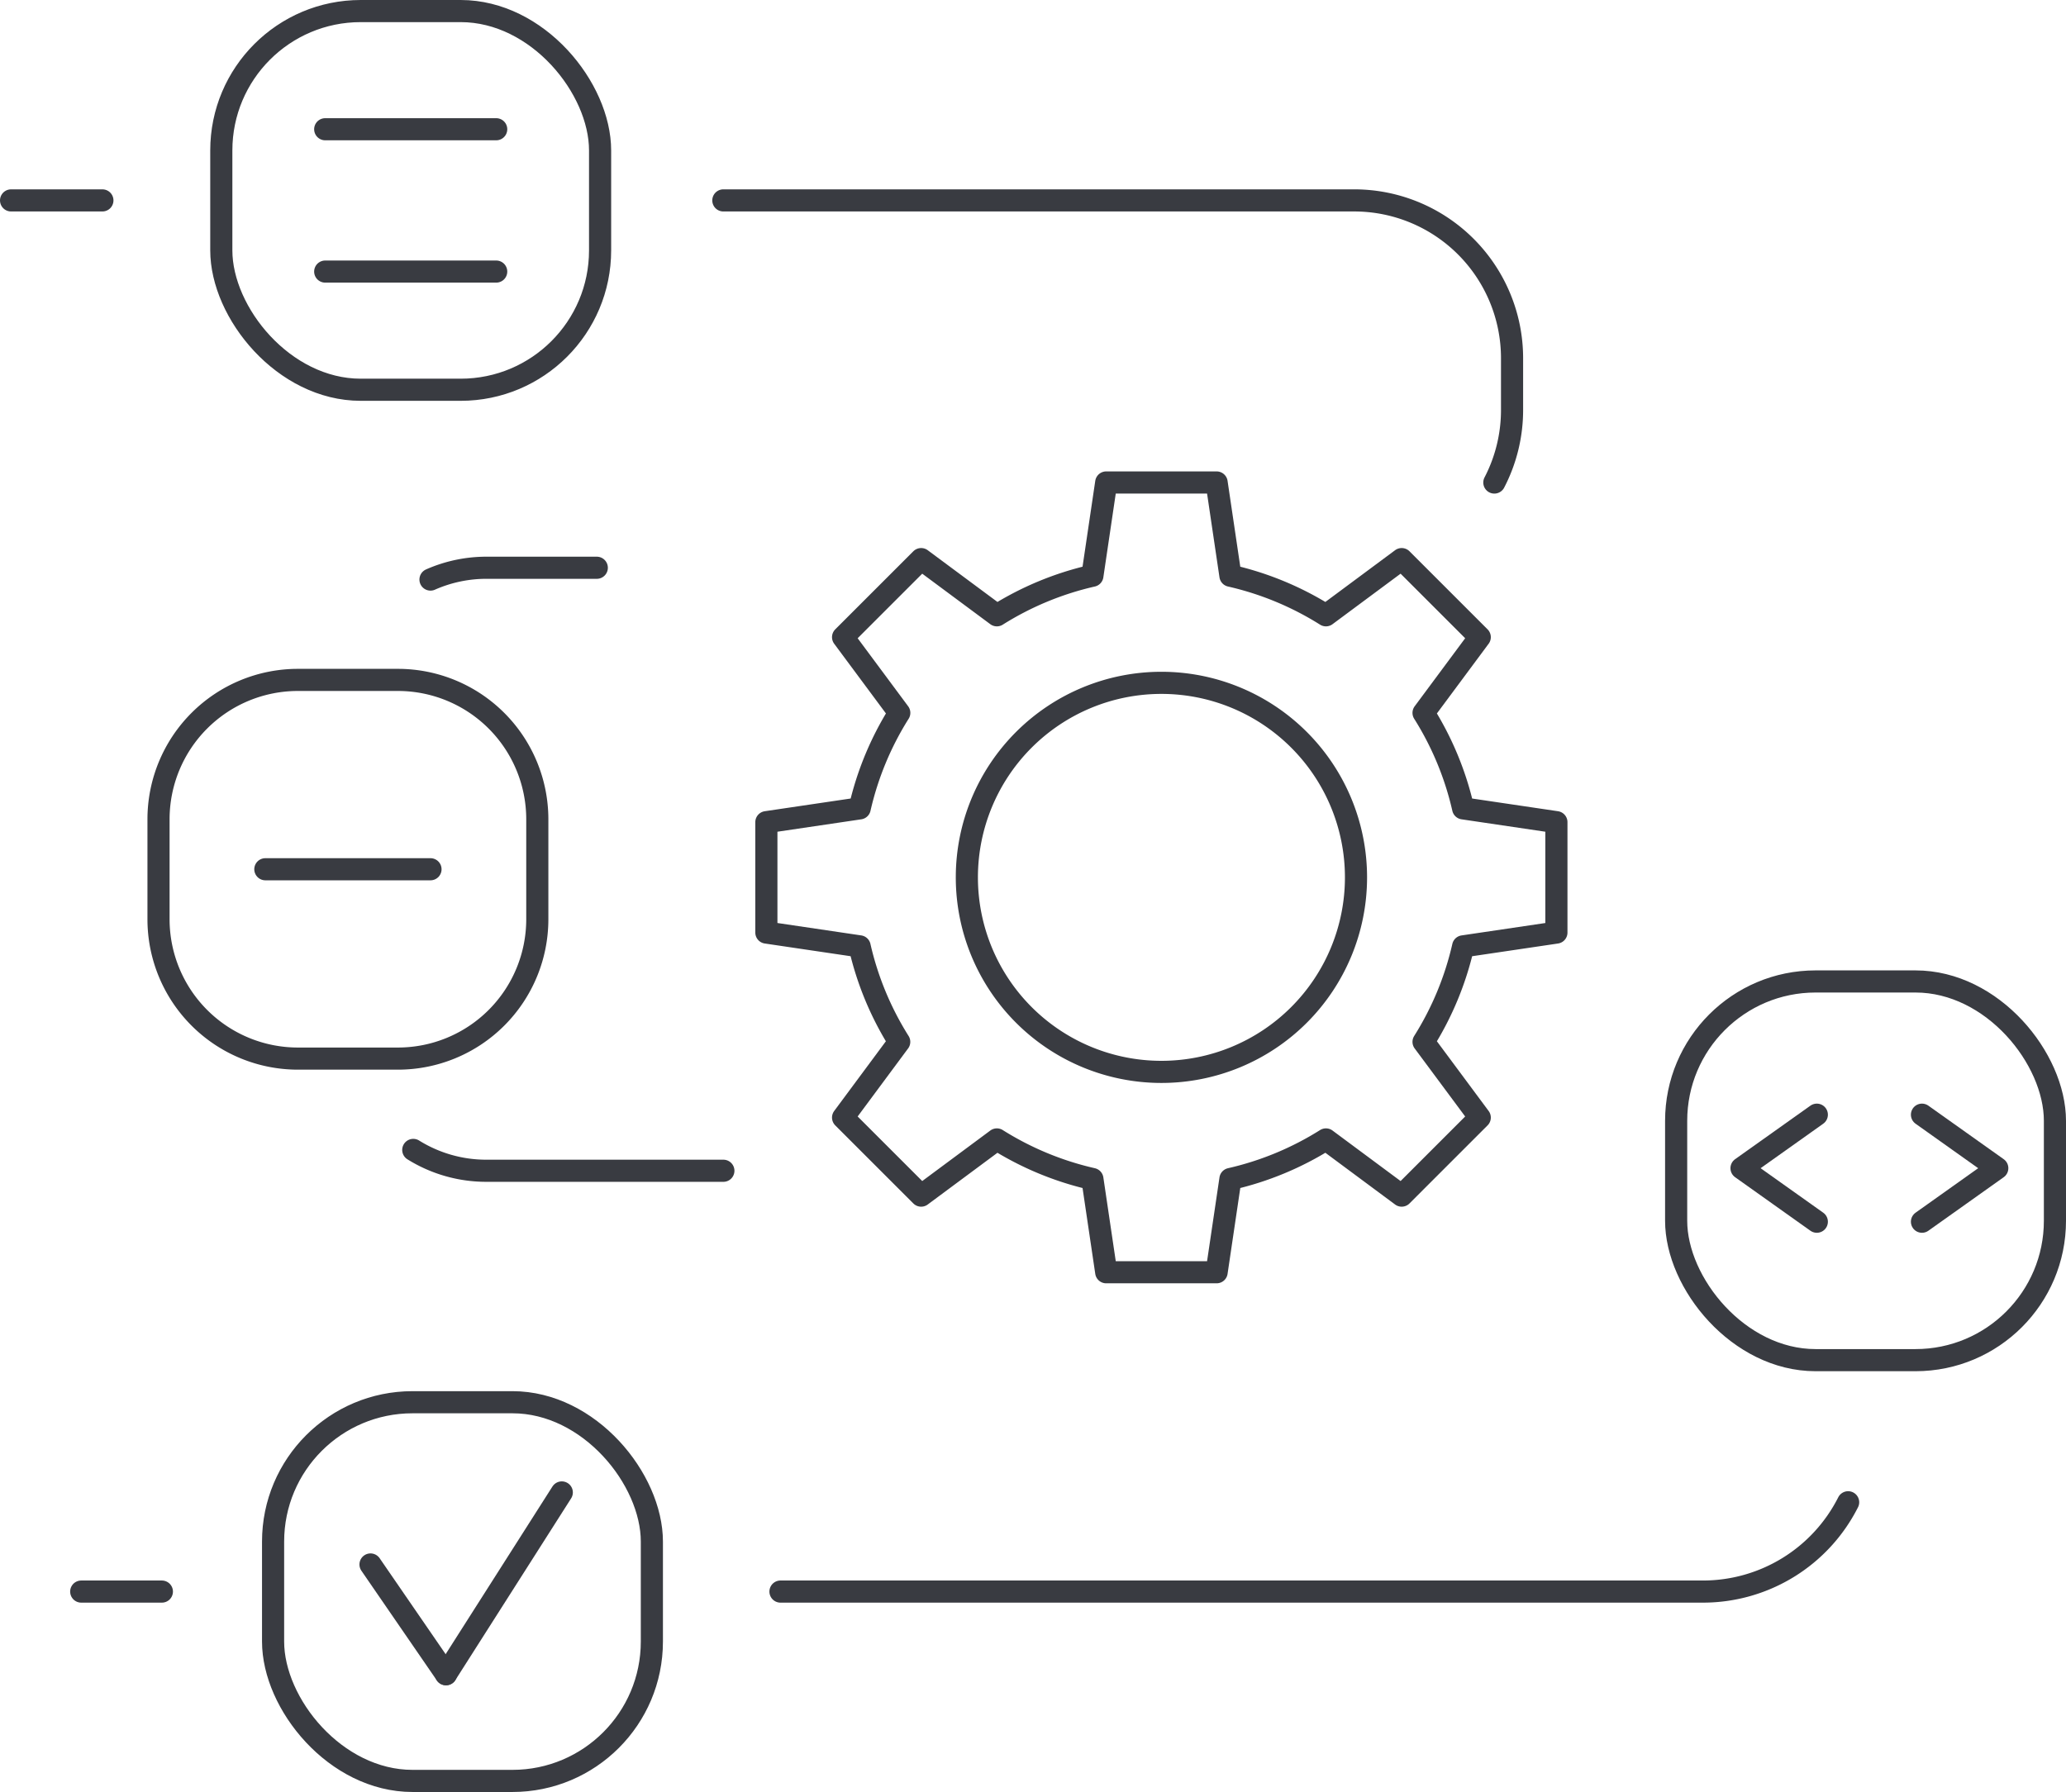 <?xml version="1.0" encoding="UTF-8"?>
<svg xmlns="http://www.w3.org/2000/svg" width="140.043" height="121.5" viewBox="0 0 140.043 121.5">
  <g id="Group_386" data-name="Group 386" transform="translate(-0.614 -0.614)">
    <g id="Group_387" data-name="Group 387" transform="translate(1.364 1.364)">
      <rect id="Rectangle_691" data-name="Rectangle 691" width="25.676" height="25.676" rx="9.45" transform="translate(14.251)" fill="none" stroke="#393b41" stroke-linecap="round" stroke-linejoin="round" stroke-width="1.5"></rect>
      <rect id="Rectangle_692" data-name="Rectangle 692" width="25.676" height="25.676" rx="9.45" transform="translate(112.867 65.795)" fill="none" stroke="#393b41" stroke-linecap="round" stroke-linejoin="round" stroke-width="1.5"></rect>
      <path id="Rectangle_693" data-name="Rectangle 693" d="M9.45,0h6.775a9.451,9.451,0,0,1,9.451,9.451v6.775a9.45,9.45,0,0,1-9.45,9.45H9.45A9.45,9.45,0,0,1,0,16.226V9.45A9.45,9.45,0,0,1,9.45,0Z" transform="translate(9.995 45.349)" fill="none" stroke="#393b41" stroke-linecap="round" stroke-linejoin="round" stroke-width="1.5"></path>
      <rect id="Rectangle_694" data-name="Rectangle 694" width="25.676" height="25.676" rx="9.45" transform="translate(17.761 94.324)" fill="none" stroke="#393b41" stroke-linecap="round" stroke-linejoin="round" stroke-width="1.5"></rect>
      <path id="Path_218" data-name="Path 218" d="M88.975,25.494h42.762a10.7,10.7,0,0,1,10.7,10.7V39.7a10.652,10.652,0,0,1-1.2,4.922" transform="translate(-40.693 -12.656)" fill="none" stroke="#393b41" stroke-linecap="round" stroke-linejoin="round" stroke-width="1.5"></path>
      <path id="Path_219" data-name="Path 219" d="M51.33,140.8a9.343,9.343,0,0,0,4.955,1.413H72.349" transform="translate(-24.066 -63.583)" fill="none" stroke="#393b41" stroke-linecap="round" stroke-linejoin="round" stroke-width="1.5"></path>
      <path id="Path_220" data-name="Path 220" d="M64.692,70.1H57.208a9.356,9.356,0,0,0-3.788.8" transform="translate(-24.989 -32.355)" fill="none" stroke="#393b41" stroke-linecap="round" stroke-linejoin="round" stroke-width="1.5"></path>
      <path id="Path_221" data-name="Path 221" d="M168.28,183.586a11.025,11.025,0,0,1-9.844,6.055H95.91" transform="translate(-43.755 -82.479)" fill="none" stroke="#393b41" stroke-linecap="round" stroke-linejoin="round" stroke-width="1.5"></path>
      <line id="Line_57" data-name="Line 57" x1="5.468" transform="translate(4.755 107.162)" fill="none" stroke="#393b41" stroke-linecap="round" stroke-linejoin="round" stroke-width="1.5"></line>
      <line id="Line_58" data-name="Line 58" x1="6.191" transform="translate(0 12.838)" fill="none" stroke="#393b41" stroke-linecap="round" stroke-linejoin="round" stroke-width="1.5"></line>
      <line id="Line_59" data-name="Line 59" x2="11.591" transform="translate(21.294 8.013)" fill="none" stroke="#393b41" stroke-linecap="round" stroke-linejoin="round" stroke-width="1.5"></line>
      <line id="Line_60" data-name="Line 60" x2="11.591" transform="translate(21.294 17.663)" fill="none" stroke="#393b41" stroke-linecap="round" stroke-linejoin="round" stroke-width="1.5"></line>
      <path id="Path_222" data-name="Path 222" d="M217.688,143.776l-2.552-1.814-2.553-1.815,2.553-1.814,2.552-1.814" transform="translate(-95.285 -61.691)" fill="none" stroke="#393b41" stroke-linecap="round" stroke-linejoin="round" stroke-width="1.5"></path>
      <path id="Path_223" data-name="Path 223" d="M234.491,143.776l2.552-1.814,2.553-1.815-2.553-1.814-2.552-1.814" transform="translate(-104.961 -61.691)" fill="none" stroke="#393b41" stroke-linecap="round" stroke-linejoin="round" stroke-width="1.5"></path>
      <line id="Line_61" data-name="Line 61" x2="5.117" y2="7.442" transform="translate(24.365 105.324)" fill="none" stroke="#393b41" stroke-linecap="round" stroke-linejoin="round" stroke-width="1.5"></line>
      <line id="Line_62" data-name="Line 62" x1="7.85" y2="12.326" transform="translate(29.481 100.44)" fill="none" stroke="#393b41" stroke-linecap="round" stroke-linejoin="round" stroke-width="1.5"></line>
      <path id="Path_224" data-name="Path 224" d="M94.2,82.779v7.484l6.322.936a20.858,20.858,0,0,0,2.683,6.475L99.4,102.807l5.292,5.292,5.133-3.809a20.835,20.835,0,0,0,6.475,2.683l.936,6.322h7.484l.936-6.322a20.838,20.838,0,0,0,6.475-2.683l5.133,3.809,5.292-5.292-3.809-5.133A20.844,20.844,0,0,0,141.43,91.2l6.322-.936V82.779l-6.322-.936a20.835,20.835,0,0,0-2.683-6.475l3.809-5.133-5.292-5.292-5.133,3.809a20.852,20.852,0,0,0-6.475-2.683l-.936-6.322h-7.484l-.936,6.322a20.849,20.849,0,0,0-6.475,2.683l-5.133-3.809L99.4,70.235l3.809,5.133a20.849,20.849,0,0,0-2.683,6.475Z" transform="translate(-43.002 -27.784)" fill="none" stroke="#393b41" stroke-linecap="round" stroke-linejoin="round" stroke-width="1.5"></path>
      <path id="Path_225" data-name="Path 225" d="M144.914,97.267a13.189,13.189,0,1,1-13.189-13.189A13.189,13.189,0,0,1,144.914,97.267Z" transform="translate(-53.748 -38.53)" fill="none" stroke="#393b41" stroke-linecap="round" stroke-linejoin="round" stroke-width="1.5"></path>
      <line id="Line_63" data-name="Line 63" x2="11.195" transform="translate(17.236 58.187)" fill="none" stroke="#393b41" stroke-linecap="round" stroke-linejoin="round" stroke-width="1.5"></line>
    </g>
  </g>
</svg>

